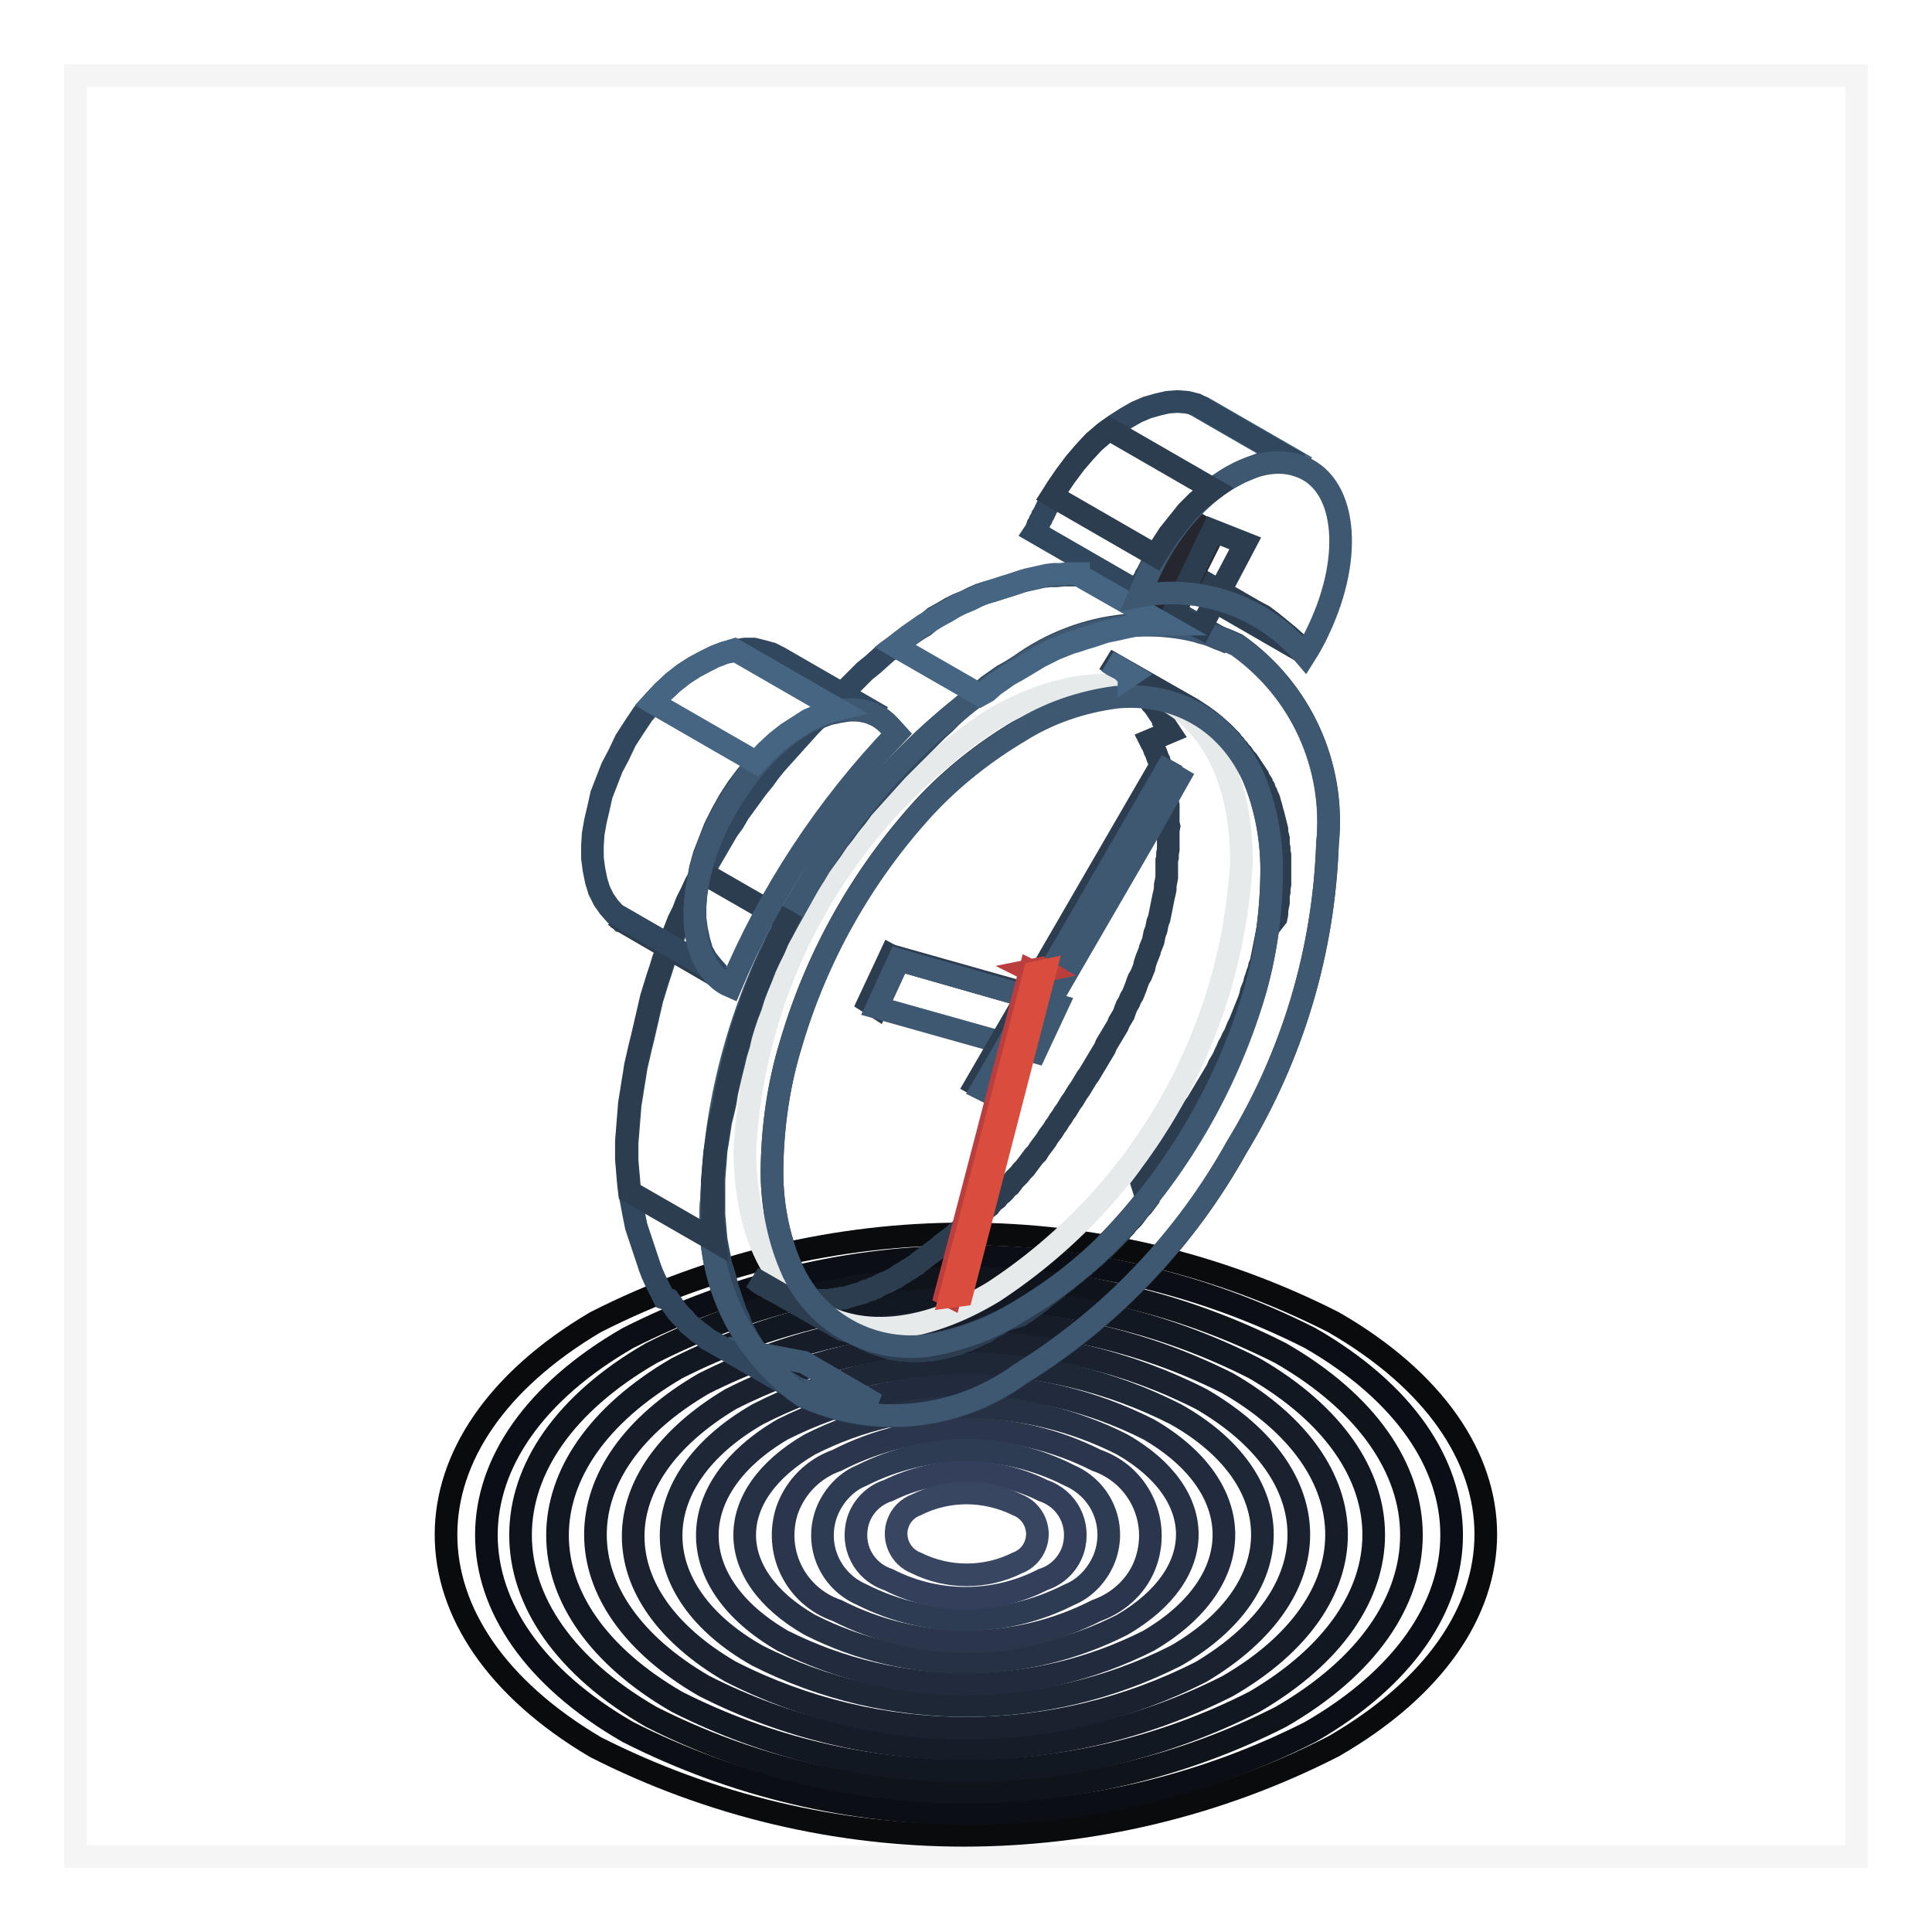 <?xml version="1.0" encoding="utf-8"?>
<!-- Svg Vector Icons : http://www.onlinewebfonts.com/icon -->
<!DOCTYPE svg PUBLIC "-//W3C//DTD SVG 1.1//EN" "http://www.w3.org/Graphics/SVG/1.1/DTD/svg11.dtd">
<svg version="1.1" xmlns="http://www.w3.org/2000/svg" xmlns:xlink="http://www.w3.org/1999/xlink" x="0px" y="0px" viewBox="0 0 256 256" enable-background="new 0 0 256 256" xml:space="preserve">
<g> <path stroke-width="3" fill-opacity="0" stroke="#f6f5f5"  d="M246,10v236H10V10H246z"/> <path stroke-width="3" fill-opacity="0" stroke="#090b0d"  d="M176.7,175.2c26.9,15.5,26.9,40.7,0,56.2c-30.7,15.7-67.1,15.7-97.8,0.1c-26.4-15.6-26.4-40.7,0-56.3 C109.6,159.6,146,159.6,176.7,175.2z"/> <path stroke-width="3" fill-opacity="0" stroke="#0b0e14"  d="M173.6,177.3c25,14.4,25,37.8,0,52.2c-28.4,14.4-62,14.4-90.4,0c-25-14.4-25-37.8,0-52.2 C111.6,162.9,145.2,162.9,173.6,177.3z"/> <path stroke-width="3" fill-opacity="0" stroke="#0f131a"  d="M169.7,179.3c23.1,13.3,23.1,34.9,0,48.2c-26.2,13.3-57.2,13.3-83.4,0c-23.1-13.3-23.1-34.9,0-48.2 C112.5,166,143.5,166,169.7,179.3z"/> <path stroke-width="3" fill-opacity="0" stroke="#121822"  d="M166.2,181.3c21.1,12.2,21.1,31.9,0,44.2c-24,12.2-52.4,12.2-76.5,0c-21.1-12.2-21.1-31.9,0-44.2 C113.8,169.1,142.2,169.1,166.2,181.3z"/> <path stroke-width="3" fill-opacity="0" stroke="#161d29"  d="M162.7,183.3c19.2,11.1,19.2,29,0,40.1c-21.8,11.1-47.6,11.1-69.4,0c-19.2-11.1-19.2-29,0-40.1 C115.2,172.3,140.9,172.3,162.7,183.3z"/> <path stroke-width="3" fill-opacity="0" stroke="#1a2230"  d="M159.2,185.4c17.2,10,17.2,25.8,0,36.1c-19.6,10-42.8,10-62.4,0c-17.2-10-17.2-25.8,0-36.1 C116.4,175.4,139.6,175.4,159.2,185.4z"/> <path stroke-width="3" fill-opacity="0" stroke="#1e2736"  d="M155.8,187.4c15.3,8.6,15.3,23.2,0,32c-17.4,8.8-38,8.8-55.4,0c-15.3-8.6-15.3-23.2,0-32 C117.7,178.5,138.3,178.5,155.8,187.4z"/> <path stroke-width="3" fill-opacity="0" stroke="#222b3e"  d="M152.2,189.4c13.3,7.7,13.3,20.2,0,28c-15.2,7.7-33.2,7.7-48.5,0c-13.3-7.7-13.3-20.2,0-28 C119,181.7,137,181.7,152.2,189.4z"/> <path stroke-width="3" fill-opacity="0" stroke="#263145"  d="M148.7,191.4c11.5,6.6,11.5,17.2,0,23.9c-13,6.6-28.4,6.6-41.4,0c-11.5-6.6-11.5-17.2,0-23.9 C120.3,184.8,135.7,184.8,148.7,191.4z"/> <path stroke-width="3" fill-opacity="0" stroke="#2b364c"  d="M145.3,193.5c5.5,1.9,8.4,7.8,6.6,13.3c-1,3.1-3.5,5.5-6.6,6.6c-10.8,5.5-23.6,5.5-34.4,0 c-5.5-1.9-8.4-7.8-6.6-13.3c1.1-3.1,3.5-5.5,6.6-6.6C121.6,188,134.4,188,145.3,193.5z"/> <path stroke-width="3" fill-opacity="0" stroke="#2e3c53"  d="M141.7,195.5c4.4,1.9,6.4,6.9,4.5,11.3c-0.9,2-2.5,3.7-4.5,4.5c-8.6,4.4-18.8,4.4-27.5,0 c-4.4-1.9-6.4-6.9-4.5-11.3c0.9-2,2.5-3.7,4.5-4.5C122.9,191.1,133.1,191.1,141.7,195.5z"/> <path stroke-width="3" fill-opacity="0" stroke="#34405b"  d="M138.2,197.5c3.3,1.1,5,4.5,4,7.8c-0.6,1.9-2.1,3.4-4,4c-6.4,3.3-14.1,3.3-20.5,0c-3.3-1.1-5-4.5-4-7.8 c0.6-1.9,2.1-3.4,4-4C124.2,194.3,131.8,194.3,138.2,197.5z"/> <path stroke-width="3" fill-opacity="0" stroke="#384661"  d="M134.8,199.4c2.1,0.8,3.2,3.2,2.4,5.3c-0.4,1.1-1.3,2-2.4,2.4c-4.2,2.1-9.2,2.1-13.4,0 c-2.1-0.8-3.2-3.2-2.4-5.3c0.4-1.1,1.3-2,2.4-2.4C125.6,197.3,130.5,197.3,134.8,199.4z"/> <path stroke-width="3" fill-opacity="0" stroke="#456582"  d="M172,61.5l-13.7-7.9l1.1,0.4l13.7,7.9L172,61.5z"/> <path stroke-width="3" fill-opacity="0" stroke="#2b3d4f"  d="M172.8,86.5l-13.7-7.9l-0.9-1.1l-1.1-1.1l-1.1-0.9l-1.1-0.9l-1.2-0.8l-1.3-0.8l13.7,7.9l1.3,0.7l1.2,0.9 l1.1,0.9l1.1,0.9l1.1,1L172.8,86.5z"/> <path stroke-width="3" fill-opacity="0" stroke="#31475d"  d="M150.8,78.4l-13.7-7.9l0.2-0.3l0.1-0.3l0.1-0.3l0.2-0.3l0.1-0.3l0.2-0.3l0.1-0.3l0.2-0.3l0.9-1.9l1-1.7 l1.1-1.6l1.2-1.6l1.2-1.4l1.3-1.4l1.4-1.2l1.4-1l1.4-0.9l1.4-0.8l1.4-0.6l1.4-0.4l1.3-0.3l1.3-0.1l1.3,0.1l1.2,0.3l13.7,7.9 l-1.2-0.3l-1.3-0.1l-1.3,0.1l-1.4,0.3l-1.3,0.5l-1.4,0.6l-1.5,0.8l-1.4,0.9l-1.3,1l-1.4,1.2l-1.3,1.3l-1.2,1.5l-1.2,1.5l-1.1,1.7 l-1,1.7l-0.9,1.8l-0.2,0.3l-0.1,0.3l-0.2,0.3l-0.1,0.3l-0.2,0.3l-0.1,0.3l-0.1,0.3L150.8,78.4L150.8,78.4z"/> <path stroke-width="3" fill-opacity="0" stroke="#3f5871"  d="M116.1,186.1l-9.6-5.6l-10.2-1.9l9.6,5.5L116.1,186.1L116.1,186.1z"/> <path stroke-width="3" fill-opacity="0" stroke="#2b3d4f"  d="M106.3,118.7c6.9-12.5,16.8-22.9,28.8-30.5c8.4-6.1,19.4-7.2,28.8-2.8c8.5,6,13.1,16.1,12,26.4 c-0.5,14.2-4.6,28-12,40.2c-6.9,12.4-16.8,22.8-28.8,30.2c-8.4,6.1-19.4,7.2-28.8,2.8c-8.4-5.9-13-15.9-12-26.2 C94.9,144.7,99,130.8,106.3,118.7z M158.8,94.5c-3.3-1.9-7.2-2.6-11-2.2c-4.5,0.6-8.9,2.1-12.7,4.5c-4.7,2.8-9,6.2-12.7,10.2 c-8.2,9-14.2,19.7-17.6,31.3c-1.6,5.2-2.4,10.7-2.5,16.2c-0.1,4.5,0.7,9.1,2.5,13.3c3,7.1,10.4,11.4,18.1,10.4 c4.4-0.7,8.6-2.3,12.4-4.6c4.6-2.8,8.9-6.1,12.6-10.1c8.3-8.9,14.5-19.7,18.1-31.3c1.6-5.2,2.4-10.7,2.5-16.2 c0.1-4.5-0.7-9.1-2.5-13.3C164.4,99.3,161.9,96.4,158.8,94.5L158.8,94.5z"/> <path stroke-width="3" fill-opacity="0" stroke="#2b3d4f"  d="M111.6,176.2l-11.4-6.5l0.3,0.2l0.3,0.2l0.3,0.2l0.3,0.1l0.3,0.2l0.3,0.2l0.3,0.1l0.3,0.2l0.3,0.1l0.3,0.1 l0.3,0.1l0.3,0.1l0.3,0.1l0.3,0.1l0.3,0.1l0.3,0.1l0.3,0.1h0.3l0.3,0.1l0.3,0.1h0.7l0.4,0.1h2.5l0.4-0.1h0.3l0.4-0.1h0.3l0.3-0.1 h0.4l0.3-0.1l0.3-0.1l0.4-0.1l0.3-0.1l0.4-0.1l0.3-0.1l0.4-0.1l0.3-0.2l0.4-0.1l0.4-0.1l0.3-0.2l0.4-0.1l0.3-0.2l0.4-0.2l0.4-0.2 l0.3-0.1l0.4-0.2l0.4-0.2l0.4-0.2l0.4-0.3l0.3-0.2l0.4-0.2l0.4-0.3l0.4-0.2l0.4-0.3l0.4-0.2l0.3-0.3l0.4-0.3l0.4-0.3l0.4-0.3 l0.4-0.3l0.4-0.3l0.4-0.3l0.4-0.3l0.3-0.3l0.4-0.3l0.4-0.3l0.4-0.3l0.4-0.3l0.3-0.3l0.4-0.3l0.4-0.3l0.3-0.3l0.4-0.3l0.4-0.3 l0.3-0.3l0.4-0.3l0.3-0.3l0.4-0.3l0.4-0.3l0.3-0.3l0.4-0.3l0.3-0.4l0.3-0.3l0.4-0.3l0.3-0.4l0.4-0.3l0.3-0.3l0.3-0.4l0.4-0.3 l0.3-0.4l0.3-0.4l0.4-0.4l0.3-0.3l0.3-0.4l0.4-0.4l0.3-0.4l0.3-0.4l0.3-0.4l0.3-0.4l0.4-0.4l0.3-0.5l0.3-0.4l0.3-0.4l0.3-0.4 l0.3-0.5l0.3-0.4l0.3-0.4l0.3-0.5l0.3-0.4l0.3-0.5l0.3-0.4l0.3-0.5l0.3-0.4l0.3-0.5l0.3-0.5l0.3-0.4l0.3-0.5l0.3-0.5l0.3-0.4 l0.3-0.5l0.3-0.5l0.3-0.5l0.3-0.4l0.3-0.5l0.3-0.5l0.3-0.5l0.3-0.5l0.3-0.5l0.3-0.5l0.3-0.5l0.2-0.5l0.3-0.5l0.3-0.5l0.3-0.5 l0.3-0.5l0.3-0.5l0.2-0.5l0.3-0.5l0.3-0.5l0.2-0.6l0.2-0.5l0.3-0.5l0.2-0.5l0.3-0.5l0.2-0.5l0.2-0.5l0.2-0.6l0.2-0.5l0.3-0.5 l0.2-0.5l0.2-0.5l0.1-0.5l0.2-0.6l0.2-0.5l0.2-0.5l0.1-0.4l0.2-0.5l0.2-0.5l0.1-0.5l0.1-0.5l0.2-0.5l0.1-0.5l0.1-0.5l0.2-0.5 l0.1-0.5l0.1-0.5l0.1-0.5l0.1-0.5l0.1-0.5l0.1-0.5l0.1-0.4l0.1-0.5v-0.5l0.1-0.5l0.1-0.5V114l0.1-0.4v-0.5l0.1-0.5V110l0.1-0.5 l-0.1-0.4v-2.4l-0.1-0.4v-0.4l-0.1-0.5v-0.4l-0.1-0.4l-0.1-0.4v-0.4l-0.1-0.4l-0.1-0.4l-0.1-0.4l-0.1-0.3l-0.1-0.4l-0.1-0.4 l-0.1-0.3l-0.1-0.4l-0.2-0.4l-0.1-0.3l-0.1-0.3l-0.2-0.4l-0.1-0.3l-0.1-0.3l-0.2-0.3l-0.2-0.4L155,97l-0.2-0.3l-0.2-0.3l-0.2-0.3 l-0.1-0.3l-0.2-0.3L154,95l-0.3-0.3l-0.2-0.3l-0.2-0.3l-0.2-0.3l-0.2-0.3l-0.3-0.3l-0.2-0.3l-0.3-0.3l-0.2-0.3l-0.2-0.3l-0.3-0.3 l-0.3-0.3l-0.2-0.3l-0.3-0.3l-0.3-0.3l-0.3-0.3l-0.3-0.3l-0.3-0.2l-0.2-0.3l-0.3-0.3l-0.3-0.2l-0.3-0.2l-0.3-0.3l-0.3-0.2l-0.3-0.2 l-0.3-0.2l-0.3-0.2l-0.3-0.2l11.4,6.5l0.3,0.2l0.3,0.2l0.3,0.2l0.3,0.2l0.3,0.2l0.3,0.3l0.3,0.2l0.3,0.2l0.3,0.3l0.3,0.2l0.3,0.3 L162,97l0.3,0.3l0.2,0.2l0.3,0.3l0.3,0.3l0.2,0.3l0.3,0.3l0.2,0.3l0.3,0.3l0.2,0.3l0.3,0.3l0.2,0.3l0.2,0.3l0.3,0.3l0.2,0.3 l0.2,0.3l0.2,0.3l0.2,0.3l0.2,0.3l0.2,0.3l0.2,0.3l0.1,0.3l0.2,0.3l0.2,0.3l0.1,0.3l0.2,0.3l0.1,0.4l0.2,0.3l0.1,0.3l0.2,0.4 l0.1,0.3l0.1,0.4l0.1,0.3l0.1,0.4l0.1,0.4l0.1,0.3l0.1,0.4l0.1,0.4l0.1,0.4l0.1,0.4l0.1,0.4v0.4l0.1,0.4l0.1,0.4v0.9l0.1,0.4v0.5 l0.1,0.4v3.9l-0.1,0.5v0.5l-0.1,0.5v0.9l-0.1,0.5l-0.1,0.5v0.5l-0.1,0.5L168,123l-0.1,0.5l-0.1,0.5l-0.1,0.5l-0.1,0.5l-0.1,0.5 l-0.1,0.5l-0.1,0.5l-0.1,0.5l-0.1,0.5l-0.2,0.5l-0.1,0.5l-0.2,0.5l-0.1,0.4l-0.2,0.5l-0.1,0.5l-0.2,0.5l-0.2,0.5l-0.1,0.5l-0.2,0.6 l-0.2,0.5l-0.2,0.5l-0.2,0.5l-0.2,0.5l-0.2,0.5l-0.2,0.5l-0.3,0.6l-0.2,0.5l-0.2,0.5l-0.3,0.5l-0.2,0.5l-0.3,0.5l-0.2,0.5l-0.3,0.6 l-0.2,0.5l-0.3,0.5l-0.3,0.5l-0.2,0.5l-0.3,0.5l-0.3,0.5l-0.3,0.5l-0.3,0.5l-0.3,0.5l-0.3,0.5l-0.3,0.5l-0.3,0.5l-0.3,0.5l-0.3,0.4 l-0.3,0.5l-0.3,0.5l-0.3,0.5l-0.3,0.5l-0.3,0.4l-0.3,0.5l-0.3,0.5l-0.3,0.5l-0.3,0.4l-0.3,0.5l-0.3,0.5l-0.3,0.4l-0.3,0.5l-0.3,0.4 l-0.3,0.5l-0.3,0.4l-0.3,0.5l-0.3,0.4l-0.3,0.4l-0.3,0.5l-0.3,0.4l-0.3,0.4l-0.3,0.4L152,159l-0.3,0.4l-0.3,0.4l-0.4,0.4l-0.3,0.4 l-0.3,0.4l-0.3,0.4l-0.4,0.4l-0.3,0.3l-0.3,0.4l-0.4,0.4l-0.3,0.4l-0.3,0.3l-0.4,0.4l-0.3,0.3l-0.3,0.3l-0.4,0.4l-0.3,0.3l-0.4,0.3 l-0.3,0.3l-0.4,0.4l-0.3,0.3l-0.4,0.3l-0.3,0.3l-0.4,0.3l-0.3,0.3l-0.4,0.3l-0.4,0.3l-0.3,0.3l-0.4,0.3l-0.4,0.3l-0.3,0.3l-0.4,0.3 l-0.4,0.3l-0.4,0.3l-0.3,0.3l-0.4,0.3l-0.4,0.3l-0.4,0.3l-0.4,0.3l-0.3,0.3l-0.4,0.3l-0.4,0.3l-0.4,0.3l-0.4,0.3l-0.4,0.3l-0.4,0.2 l-0.4,0.3L133,175l-0.4,0.3l-0.3,0.2l-0.4,0.2l-0.4,0.2l-0.4,0.2l-0.3,0.3l-0.4,0.2l-0.4,0.1l-0.3,0.2l-0.4,0.2l-0.4,0.2l-0.4,0.1 l-0.3,0.2l-0.4,0.1l-0.3,0.1l-0.4,0.2l-0.3,0.1l-0.4,0.1l-0.3,0.1l-0.4,0.1l-0.3,0.1l-0.4,0.1h-0.3l-0.3,0.1l-0.4,0.1h-0.3 l-0.3,0.1h-0.8l-0.3,0.1h-1.9l-0.3-0.1h-0.7l-0.4-0.1h-0.3l-0.4-0.1h-0.3l-0.3-0.1l-0.3-0.1l-0.3-0.1l-0.3-0.1l-0.3-0.1l-0.3-0.1 l-0.3-0.1l-0.3-0.1l-0.3-0.2l-0.3-0.1l-0.3-0.1l-0.3-0.2l-0.3-0.2l-0.3-0.1l-0.3-0.2l-0.3-0.2L111.6,176.2L111.6,176.2z"/> <path stroke-width="3" fill-opacity="0" stroke="#e6eaea"  d="M131.6,95.3c-19.4,12.7-31.6,33.8-32.9,57c0,21.3,14.6,29.9,32.9,18.9c19.4-12.7,31.6-33.8,32.9-57 C164.5,93.3,149.8,84.8,131.6,95.3L131.6,95.3z"/> <path stroke-width="3" fill-opacity="0" stroke="#31475d"  d="M123.8,81.8l1.1-0.6l1-0.6l1-0.5l1-0.4l1-0.5l0.9-0.4l1-0.3l1-0.3l0.9-0.3l1-0.3l0.9-0.3l0.9-0.3l0.9-0.2 l0.9-0.2l0.9-0.2l0.9-0.1h0.9l0.9-0.1h1.7l0.9,0.1l0.9,0.1l0.8,0.1l0.9,0.2l0.8,0.2l0.8,0.3l0.8,0.3l0.8,0.3l0.8,0.3l0.8,0.3 l0.7,0.3l11.3,6.5l-0.7-0.3l-0.8-0.3l-0.7-0.3l-0.8-0.3l-0.8-0.2l-0.8-0.3l-0.9-0.2l-0.8-0.2l-0.9-0.1l-0.9-0.1l-0.9-0.1h-2.7 l-0.9,0.1l-0.9,0.1l-0.9,0.2l-0.9,0.2l-0.9,0.2l-1,0.2l-0.9,0.3l-0.9,0.3l-1,0.3l-0.9,0.3l-1,0.3l-1,0.4l-1,0.4l-1,0.5l-1,0.5 l-1,0.6l-1,0.6l-1,0.6l-1.1,0.6l-1,0.7l-1,0.7l-0.9,0.8l-1,0.7l-1,0.8l-1,0.9l-0.9,0.8l-0.9,0.9l-1,0.9l-0.9,0.9l-0.9,0.9l-0.9,0.9 l-0.9,0.9l-0.9,0.9l-0.9,0.9l-0.9,1l-0.9,1l-0.9,1l-0.9,1l-0.9,1l-0.8,1.1l-0.9,1.1l-0.8,1.1l-0.8,1l-0.8,1.2l-0.8,1.1l-0.8,1.1 l-0.7,1.2l-0.8,1.2l-0.7,1.2l-0.7,1.2l-0.6,1.2l-0.7,1.2l-0.6,1.2l-0.7,1.3l-0.5,1.2l-0.6,1.2l-0.6,1.3l-0.5,1.3l-0.5,1.2l-0.5,1.3 l-0.4,1.3l-0.5,1.3l-0.4,1.2l-0.4,1.3l-0.3,1.3l-0.4,1.3l-0.3,1.3l-0.3,1.2l-0.3,1.3l-0.3,1.3l-0.2,1.3l-0.3,1.3l-0.3,1.2l-0.2,1.3 l-0.2,1.3l-0.2,1.2l-0.1,1.3l-0.1,1.2l-0.1,1.3v4.8l0.1,1.1l0.1,1.2l0.1,1l0.2,1.1l0.2,1l0.2,1.1l0.3,0.9l0.3,1l0.2,0.9l0.3,0.9 l0.3,0.9l0.3,0.9l0.3,0.9l0.4,0.8l0.3,0.9l0.4,0.8l0.4,0.8l0.5,0.8l0.4,0.7l0.5,0.7l0.5,0.6l0.5,0.7l0.6,0.6l0.6,0.6l0.5,0.5 l0.7,0.5l0.6,0.5l0.7,0.4l0.6,0.5l-11.3-6.5l-0.7-0.4l-0.6-0.5l-0.7-0.5l-0.6-0.5l-0.6-0.5l-0.5-0.6l-0.6-0.6l-0.5-0.6l-0.5-0.7 l-0.5-0.7L88,172l-0.4-0.8l-0.4-0.8l-0.4-0.8l-0.4-0.9l-0.3-0.8l-0.3-0.9l-0.3-0.9l-0.3-0.9l-0.3-0.9l-0.3-0.9l-0.3-0.9l-0.2-1 l-0.2-1l-0.2-1.1l-0.2-1l-0.1-1.1l-0.1-1.2l-0.1-1.1l-0.1-1.2v-2.4l0.1-1.2l0.1-1.3l0.1-1.2l0.1-1.3l0.2-1.2l0.2-1.3l0.2-1.2 l0.2-1.3l0.3-1.3l0.3-1.3l0.3-1.2l0.3-1.3l0.3-1.3l0.3-1.3l0.3-1.3l0.4-1.3l0.4-1.3l0.4-1.2l0.4-1.3l0.5-1.3l0.5-1.3l0.5-1.2 l0.5-1.3l0.6-1.2l0.5-1.3l0.6-1.2l0.6-1.3l0.7-1.2l0.6-1.2l0.7-1.2l0.7-1.2l0.7-1.2l0.7-1.2l0.8-1.1l0.7-1.2l0.8-1.1l0.8-1.1 l0.8-1.1l0.9-1.1l0.8-1.1l0.9-1.1l0.9-1l0.9-1l0.9-1l0.9-1l0.9-1l0.9-0.9l0.9-0.9l0.9-0.9l0.9-0.9l0.9-0.9l0.9-0.9l0.9-0.9l0.9-0.9 l1-0.8l1-0.9l0.9-0.8l1-0.7l1-0.8l1-0.7l1-0.7l1-0.6L123.8,81.8L123.8,81.8z"/> <path stroke-width="3" fill-opacity="0" stroke="#2b3d4f"  d="M111,175.8l-11.3-6.5l0.3,0.2l0.3,0.2l11.4,6.5l-0.3-0.2L111,175.8z M158.8,94.6L147.4,88l-0.3-0.2 l-0.3-0.2l11.4,6.5l0.3,0.2L158.8,94.6z"/> <path stroke-width="3" fill-opacity="0" stroke="#3f5871"  d="M106.3,118.7c6.9-12.4,16.8-22.9,28.8-30.4c8.4-6.1,19.4-7.2,28.8-2.8c8.5,6,13,16,12,26.3 c-0.5,14.2-4.6,28-12,40.1c-6.9,12.4-16.8,22.8-28.8,30.2c-8.4,6.1-19.4,7.2-28.8,2.8c-8.5-6-13-16-12-26.3 c0.5-14.2,4.6-28,12-40.1V118.7z M158.7,94.6c-3.3-1.9-7.2-2.6-10.9-2.2c-4.5,0.6-8.9,2.1-12.7,4.5c-4.7,2.8-9,6.2-12.7,10.2 c-8.2,9-14.2,19.7-17.6,31.3c-1.6,5.2-2.4,10.7-2.5,16.2c-0.1,4.5,0.7,9.1,2.5,13.3c3,7.1,10.4,11.4,18.1,10.4 c4.4-0.7,8.6-2.3,12.4-4.7c4.6-2.7,8.9-6.1,12.6-10c8.3-8.9,14.5-19.6,18.1-31.3c1.6-5.2,2.4-10.7,2.5-16.2 c0.1-4.5-0.7-9.1-2.5-13.3C164.4,99.4,162,96.5,158.7,94.6L158.7,94.6z"/> <path stroke-width="3" fill-opacity="0" stroke="#2b3d4f"  d="M116.2,133.5l-1.1-0.7l2.9-6.2l1.1,0.6L116.2,133.5z"/> <path stroke-width="3" fill-opacity="0" stroke="#2b3d4f"  d="M119.1,127.2l-1.1-0.6l20.9,5.9l1.2,0.7L119.1,127.2z"/> <path stroke-width="3" fill-opacity="0" stroke="#3f5871"  d="M140.1,133.2l-2.9,6.2l-21-5.9l2.9-6.3L140.1,133.2z"/> <path stroke-width="3" fill-opacity="0" stroke="#2b3d4f"  d="M129.3,143.7l24.4-42.1l0.9,0.5l-24.4,42.1L129.3,143.7z"/> <path stroke-width="3" fill-opacity="0" stroke="#3f5871"  d="M131.9,145.2l-1.8-0.9l24.4-42.2l1.7,1l-4.3,7.6L131.9,145.2z"/> <path stroke-width="3" fill-opacity="0" stroke="#bb3e3e"  d="M138.5,128.6l-0.5-0.3l-1.5,0.3l0.6,0.3L138.5,128.6z M137.1,128.9l-0.6-0.3l-11.2,42.9l0.6,0.3 L137.1,128.9z"/> <path stroke-width="3" fill-opacity="0" stroke="#da4d3c"  d="M125.9,171.8l1.5-0.2l11.1-43l-1.4,0.3L125.9,171.8z"/> <path stroke-width="3" fill-opacity="0" stroke="#26262e"  d="M155.3,81.7l-2.2-1.3l5.5-11l2.2,1.3L155.3,81.7z"/> <path stroke-width="3" fill-opacity="0" stroke="#2b3d4f"  d="M165,72l-5.9,11.2c-1.2-0.6-2.5-1.1-3.9-1.4l5.5-11.5L165,72z M94.7,164.4l-11.3-6.5l-0.1-0.8l-0.1-1.1 l-0.1-1.2l-0.1-1.2v-2.4l0.1-1.2l0.1-1.3l0.1-1.2l0.1-1.3l0.2-1.2l0.2-1.3l0.2-1.2l0.2-1.3l0.3-1.3l0.3-1.3l0.3-1.2l0.3-1.3 l0.3-1.3l0.3-1.3l0.3-1.3l0.4-1.3l0.4-1.3l0.4-1.2l0.4-1.3l0.5-1.3l0.5-1.3l0.5-1.2l0.5-1.3l0.6-1.2l0.5-1.3l0.6-1.2l0.6-1.3 l0.7-1.2l0.1-0.2l11.3,6.5l-0.1,0.2l-0.6,1.2l-0.7,1.3l-0.5,1.2l-0.6,1.2l-0.6,1.3l-0.5,1.3l-0.5,1.2l-0.5,1.3l-0.4,1.3l-0.5,1.3 l-0.4,1.2l-0.4,1.3l-0.3,1.3l-0.4,1.3l-0.3,1.3l-0.3,1.2l-0.3,1.3l-0.3,1.3l-0.2,1.3l-0.3,1.3l-0.3,1.2l-0.2,1.3l-0.2,1.3l-0.2,1.2 l-0.1,1.3l-0.1,1.2l-0.1,1.3v4.8l0.1,1.1l0.1,1.2L94.7,164.4L94.7,164.4z"/> <path stroke-width="3" fill-opacity="0" stroke="#456582"  d="M149.9,89.4l-0.3,0.2v-0.1l-0.3-0.2l-0.3-0.2l-0.3-0.3l-0.3-0.2l-0.3-0.2l-0.3-0.2l-0.3-0.2l-0.3-0.2 L149.9,89.4L149.9,89.4z M142.9,76.2l11.4,6.5h-2.3l-0.9,0.1l-0.9,0.1l-0.9,0.2l-0.9,0.2l-0.9,0.2l-1,0.2l-0.9,0.3l-0.9,0.3l-1,0.3 l-0.9,0.3l-1,0.3l-1,0.4l-1,0.4l-1,0.5l-1,0.5l-1,0.6l-1,0.6l-1,0.6l-1.1,0.6l-1,0.7l-1,0.7l-0.9,0.8l-0.9,0.5l-11.3-6.5l0.8-0.6 l1-0.8l1-0.7l1-0.7l1-0.6l1-0.6l1.1-0.6l1-0.6l1-0.5l1-0.4l1-0.5l0.9-0.4l1-0.3l1-0.3l0.9-0.3l1-0.3l0.9-0.3l0.9-0.3l0.9-0.2 l0.9-0.2l0.9-0.2l0.9-0.1h0.9l0.9-0.1H142.9z M149.9,89.4l-3.1-1.7l0.3,0.2l0.3,0.2L149.9,89.4z"/> <path stroke-width="3" fill-opacity="0" stroke="#2b3d4f"  d="M95.1,129.2l-13.7-7.9l0.3,0.2l0.2,0.2l0.3,0.2l0.2,0.2l0.3,0.1l0.3,0.2l13.6,7.9l-0.2-0.2l-0.3-0.2 l-0.2-0.2l-0.3-0.1l-0.2-0.2L95.1,129.2L95.1,129.2z"/> <path stroke-width="3" fill-opacity="0" stroke="#31475d"  d="M116.9,95l-13.7-7.9l-1-0.5l-1.1-0.3l-1.2-0.3h-1.2l-1.3,0.2L96,86.5L94.7,87l-1.4,0.7L92,88.4l-1.4,0.9 l-1.4,1.1l-1.4,1.3l-1.3,1.4l-1.3,1.5L84,96.4l-1.1,1.7L82,100l-0.9,1.7l-0.7,1.8l-0.7,1.8l-0.4,1.8l-0.4,1.7l-0.3,1.7l-0.1,1.6 v1.6l0.2,1.5l0.3,1.5l0.4,1.3l0.6,1.2l0.7,1l0.8,0.9l13.7,7.9l-0.8-0.9l-0.8-1L93,126l-0.4-1.4l-0.3-1.4l-0.2-1.5v-1.6l0.1-1.6 l0.3-1.7l0.3-1.7l0.5-1.8l0.7-1.8l0.7-1.8l0.9-1.8l1-1.8l1.1-1.7l1.2-1.6l1.3-1.5l1.3-1.4l1.4-1.3l1.4-1.1l1.4-0.9l1.4-0.9l1.4-0.6 l1.3-0.5l1.4-0.3l1.3-0.2h1.2l1.2,0.2l1.1,0.4L116.9,95L116.9,95z"/> <path stroke-width="3" fill-opacity="0" stroke="#3f5871"  d="M97.7,104.7c-6.3,9.2-7.5,20.3-2.7,24.8c0.5,0.5,1.1,0.9,1.8,1.2c5.2-12.4,12.7-23.8,22-33.5l-1-1.1 C113.3,91.3,104,95.1,97.7,104.7z M172,61.7c6.3,2,7.5,11.7,2.7,21.8c-0.5,1.1-1.1,2.2-1.8,3.3c-5.4-6.4-13.8-9.4-22-7.8l1-2.3 C156.4,66.1,165.7,59.5,172,61.7z"/> <path stroke-width="3" fill-opacity="0" stroke="#456582"  d="M111,94l-13.7-7.9L96,86.5L94.7,87l-1.4,0.7L92,88.4l-1.4,0.9l-1.4,1.1l-1.4,1.3l-1.3,1.4l13.7,7.9l1.3-1.4 l1.4-1.3l1.4-1.1l1.4-0.9l1.4-0.9l1.4-0.6l1.3-0.5L111,94L111,94z"/> <path stroke-width="3" fill-opacity="0" stroke="#2b3d4f"  d="M160.7,64.8L147,56.9l-0.7,0.5l-1.4,1.2l-1.3,1.4l-1.2,1.4l-1.2,1.6l-1.1,1.6l-0.7,1.1l13.7,7.9l0.7-1.1 l1.1-1.7l1.2-1.5l1.2-1.5l1.3-1.3l1.4-1.2L160.7,64.8L160.7,64.8z"/></g>
</svg>